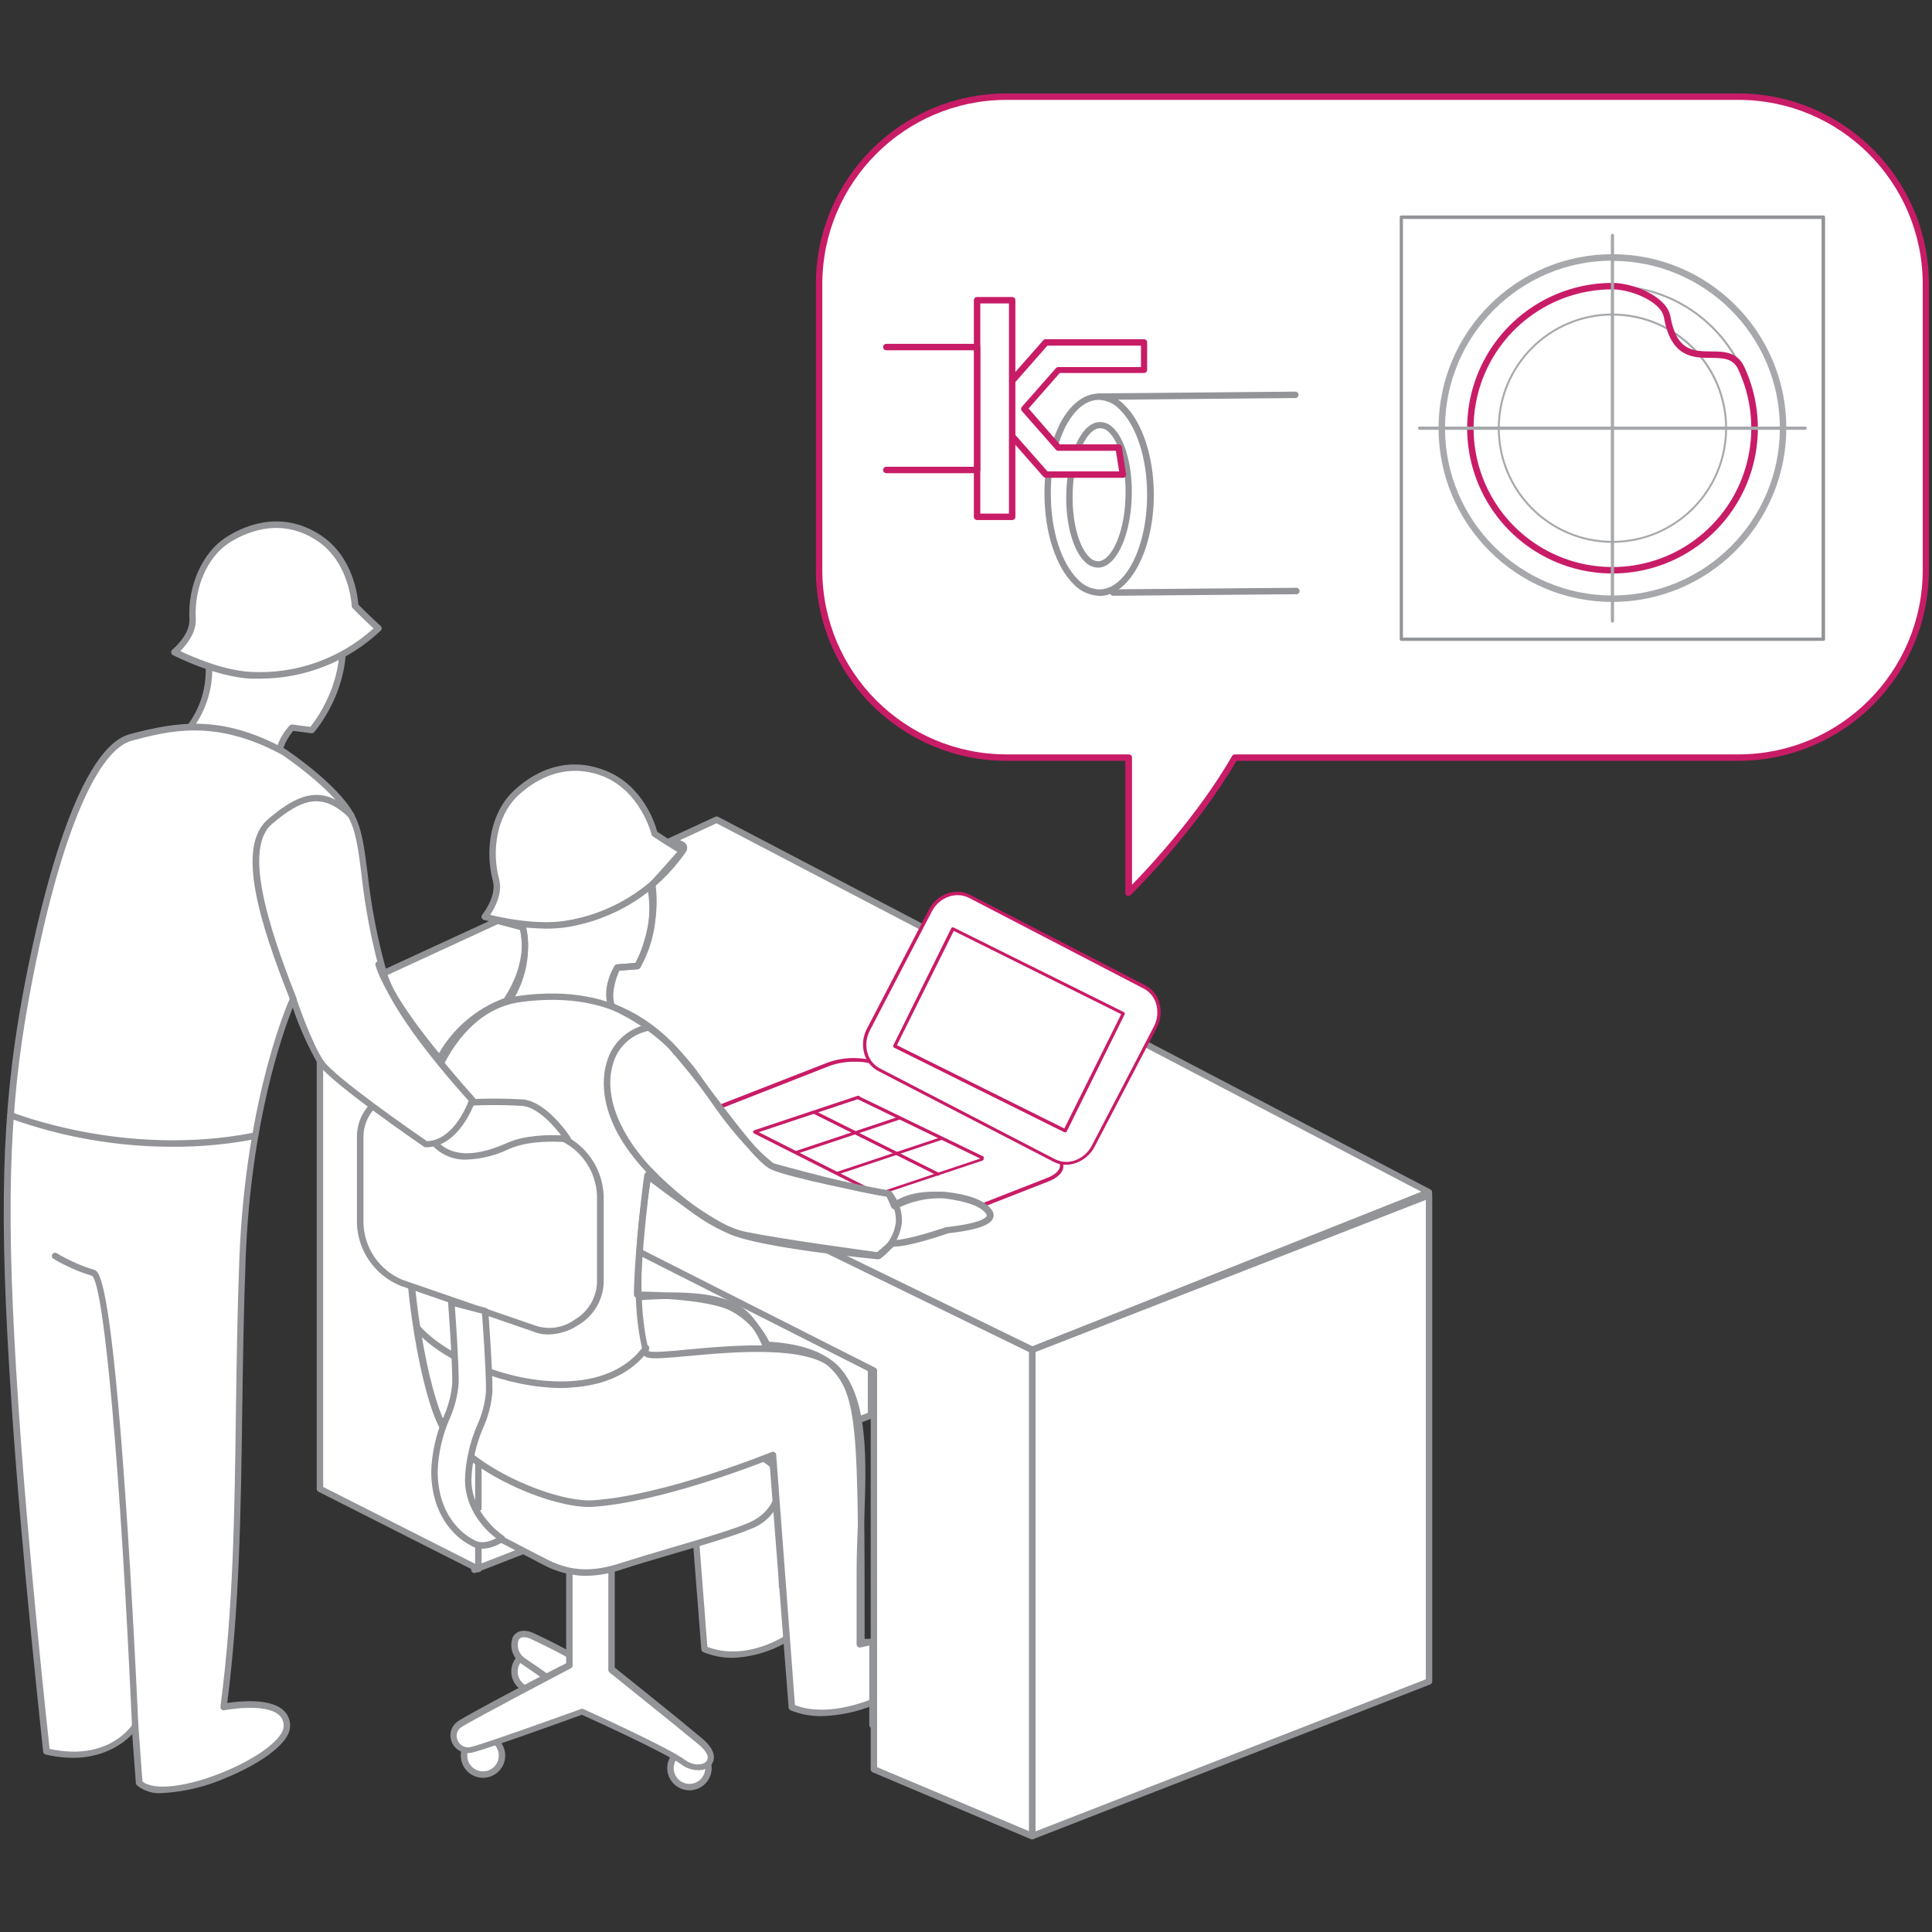<?xml version="1.0" encoding="UTF-8"?>
<svg width="300px" height="300px" viewBox="0 0 300 300" version="1.1" xmlns="http://www.w3.org/2000/svg" xmlns:xlink="http://www.w3.org/1999/xlink">
    <rect x="0" y="0" width="300" height="300" fill="#333333" stroke="none"/>
    <!-- Generator: Sketch 59.1 (86144) - https://sketch.com -->
    <title>illustrations/pink/failure-analysis-and-product-optimization</title>
    <desc>Created with Sketch.</desc>
    <g id="illustrations/pink/failure-analysis-and-product-optimization" stroke="none" stroke-width="1" fill="none" fill-rule="evenodd">
        <g id="failure-analysis-and-product-optimization" transform="translate(0, 14)" fill-rule="nonzero">
            <path d="M269.92,1 L156.28,1 C148.562,0.997 141.16,4.063 135.704,9.521 C130.247,14.979 127.185,22.382 127.19,30.1 L127.19,74.55 C127.187,82.266 130.251,89.667 135.707,95.123 C141.163,100.579 148.564,103.643 156.28,103.64 L175.28,103.64 L175.28,124.64 C175.28,124.64 185.28,114.9 191.75,103.64 L269.96,103.64 C286.006,103.612 299,90.596 299,74.55 L299,30.1 C299.003,22.385 295.94,14.985 290.487,9.527 C285.033,4.07 277.635,1.003 269.92,1 Z" id="Path" fill="#FFFFFF"></path>
            <path d="M175.24,125.1 C175.177,125.114 175.113,125.114 175.05,125.1 C174.86,125.028 174.735,124.844 174.74,124.64 L174.74,104.14 L156.28,104.14 C139.945,104.123 126.707,90.885 126.69,74.55 L126.69,30.1 C126.707,13.765 139.945,0.527 156.28,0.51 L269.92,0.51 C286.257,0.527 299.498,13.763 299.52,30.1 L299.52,74.55 C299.498,90.887 286.257,104.123 269.92,104.14 L192,104.14 C185.57,115.19 175.69,124.87 175.59,124.96 C175.499,125.055 175.371,125.105 175.24,125.1 Z M156.24,1.51 C140.473,1.549 127.706,14.333 127.69,30.1 L127.69,74.55 C127.707,90.333 140.497,103.123 156.28,103.14 L175.28,103.14 C175.556,103.14 175.78,103.364 175.78,103.64 L175.78,123.39 C178.33,120.78 186.06,112.53 191.32,103.39 C191.409,103.236 191.572,103.141 191.75,103.14 L269.96,103.14 C285.747,103.129 298.543,90.337 298.56,74.55 L298.56,30.1 C298.543,14.313 285.747,1.521 269.96,1.51 L156.24,1.51 Z" id="Shape" fill="#C81C67"></path>
            <line x1="201.3" y1="77.77" x2="172.87" y2="78.01" id="Path" fill="#FFFFFF"></line>
            <path d="M172.87,78.51 C172.594,78.51 172.37,78.286 172.37,78.01 C172.37,77.734 172.594,77.51 172.87,77.51 L201.3,77.27 L201.3,77.27 C201.576,77.27 201.8,77.494 201.8,77.77 C201.8,78.046 201.576,78.27 201.3,78.27 L172.88,78.51 L172.87,78.51 Z" id="Path" fill="#929497"></path>
            <line x1="170.56" y1="47.59" x2="201.13" y2="47.31" id="Path" fill="#FFFFFF"></line>
            <path d="M170.56,48.09 C170.284,48.09 170.06,47.866 170.06,47.59 C170.06,47.314 170.284,47.09 170.56,47.09 L201.13,46.81 C201.263,46.807 201.392,46.859 201.487,46.953 C201.581,47.048 201.633,47.177 201.63,47.31 C201.633,47.442 201.582,47.569 201.49,47.663 C201.398,47.757 201.272,47.81 201.14,47.81 L170.57,48.09 L170.56,48.09 Z" id="Path" fill="#929497"></path>
            <path d="M162.68,62.86 C162.68,71.27 166.32,78.07 170.74,78.02 C175.16,77.97 178.69,71.16 178.66,62.75 C178.63,54.34 175,47.54 170.6,47.59 C166.2,47.64 162.66,54.46 162.68,62.86 Z" id="Path" fill="#FFFFFF"></path>
            <path d="M170.69,78.52 C169.167,78.464 167.728,77.806 166.69,76.69 C163.95,73.99 162.22,68.69 162.19,62.87 L162.19,62.87 C162.103,59.069 162.912,55.301 164.55,51.87 C166.13,48.81 168.29,47.12 170.61,47.11 C172.151,47.153 173.61,47.812 174.66,48.94 C177.41,51.64 179.14,56.94 179.17,62.76 C179.17,71.43 175.42,78.51 170.75,78.54 L170.69,78.52 Z M163.18,62.86 C163.18,68.43 164.82,73.46 167.38,75.98 C168.234,76.914 169.426,77.468 170.69,77.52 L170.69,77.52 C174.82,77.52 178.15,70.86 178.12,62.75 C178.12,57.18 176.48,52.16 173.91,49.63 C173.06,48.696 171.872,48.141 170.61,48.09 L170.61,48.09 C168.67,48.09 166.83,49.59 165.42,52.31 C163.862,55.604 163.095,59.217 163.18,62.86 L163.18,62.86 Z" id="Shape" fill="#929497"></path>
            <path d="M166.05,63.28 C166.05,69.28 168.15,73.9 170.71,73.63 C173.27,73.36 175.29,68.31 175.28,62.34 C175.27,56.37 173.18,51.72 170.63,52 C168.08,52.28 166.05,57.3 166.05,63.28 Z" id="Path" fill="#FFFFFF"></path>
            <path d="M170.5,74.14 C169.774,74.124 169.081,73.835 168.56,73.33 C166.75,71.71 165.56,67.77 165.56,63.33 L165.56,63.33 C165.56,56.99 167.77,51.81 170.56,51.55 C171.37,51.486 172.168,51.774 172.75,52.34 C174.56,53.95 175.75,57.89 175.75,62.34 C175.75,68.65 173.56,73.83 170.75,74.13 L170.5,74.14 Z M166.55,63.28 C166.55,67.43 167.64,71.17 169.23,72.58 C169.601,72.967 170.124,73.172 170.66,73.14 C172.66,72.93 174.79,68.54 174.78,62.34 C174.78,58.18 173.68,54.44 172.11,53.04 C171.735,52.66 171.213,52.463 170.68,52.5 C168.68,52.68 166.55,57.06 166.55,63.28 L166.55,63.28 Z" id="Shape" fill="#929497"></path>
            <polygon id="Path" fill="#FFFFFF" points="164.34 43.42 177.67 43.42 177.67 39.17 162.41 39.17 161.78 39.89 157.12 45.19 151.42 45.19 151.42 53.68 157.12 53.68 161.78 58.98 162.41 59.69 174.36 59.69 173.7 55.47 164.34 55.45 159.05 49.43"></polygon>
            <path d="M174.36,60.19 L162.42,60.19 C162.258,60.194 162.104,60.124 162,60 L156.85,54.15 L151.38,54.15 C151.106,54.145 150.885,53.924 150.88,53.65 L150.88,45.19 C150.88,44.914 151.104,44.69 151.38,44.69 L156.85,44.69 L162,38.84 C162.095,38.73 162.234,38.667 162.38,38.67 L177.63,38.67 C177.906,38.67 178.13,38.894 178.13,39.17 L178.13,43.42 C178.13,43.696 177.906,43.92 177.63,43.92 L164.56,43.92 L159.72,49.43 L164.56,55 L173.7,55 C173.946,55.001 174.157,55.178 174.2,55.42 L174.86,59.65 C174.882,59.795 174.838,59.941 174.74,60.05 C174.639,60.149 174.501,60.2 174.36,60.19 Z M162.64,59.19 L173.78,59.19 L173.27,56 L164.33,56 C164.188,56.001 164.052,55.939 163.96,55.83 L158.68,49.83 C158.51,49.643 158.51,49.357 158.68,49.17 L163.96,43.17 C164.055,43.06 164.194,42.997 164.34,43 L177.17,43 L177.17,39.67 L162.64,39.67 L157.5,45.52 C157.403,45.627 157.265,45.689 157.12,45.69 L151.92,45.69 L151.92,53.18 L157.12,53.18 C157.265,53.181 157.403,53.243 157.5,53.35 L162.64,59.19 Z" id="Shape" fill="#C81C67"></path>
            <rect id="Rectangle" fill="#FFFFFF" x="151.72" y="32.62" width="5.45" height="33.64"></rect>
            <path d="M157.17,66.75 L151.72,66.75 C151.444,66.75 151.22,66.526 151.22,66.25 L151.22,32.62 C151.22,32.344 151.444,32.12 151.72,32.12 L157.17,32.12 C157.446,32.12 157.67,32.344 157.67,32.62 L157.67,66.25 C157.67,66.526 157.446,66.75 157.17,66.75 Z M152.22,65.75 L156.67,65.75 L156.67,33.12 L152.22,33.12 L152.22,65.75 Z" id="Shape" fill="#C81C67"></path>
            <polyline id="Path" fill="#FFFFFF" points="137.63 58.98 151.72 58.98 151.72 39.89 137.63 39.89"></polyline>
            <path d="M151.72,59.48 L137.63,59.48 C137.354,59.48 137.13,59.256 137.13,58.98 C137.13,58.704 137.354,58.48 137.63,58.48 L151.22,58.48 L151.22,40.39 L137.63,40.39 C137.354,40.39 137.13,40.166 137.13,39.89 C137.13,39.614 137.354,39.39 137.63,39.39 L151.72,39.39 C151.996,39.39 152.22,39.614 152.22,39.89 L152.22,59 C152.209,59.268 151.989,59.48 151.72,59.48 L151.72,59.48 Z" id="Path" fill="#C81C67"></path>
            <path d="M250.38,79.47 C235.468,79.47 223.38,67.382 223.38,52.47 C223.38,37.558 235.468,25.47 250.38,25.47 C265.292,25.47 277.38,37.558 277.38,52.47 C277.38,59.631 274.535,66.498 269.472,71.562 C264.408,76.625 257.541,79.47 250.38,79.47 L250.38,79.47 Z M250.38,26.47 C236.021,26.47 224.38,38.111 224.38,52.47 C224.38,66.829 236.021,78.47 250.38,78.47 C264.739,78.47 276.38,66.829 276.38,52.47 C276.358,38.126 264.724,26.51 250.38,26.51 L250.38,26.47 Z" id="Shape" fill="#A6A8AB"></path>
            <path d="M250.38,74.7 C238.114,74.7 228.17,64.756 228.17,52.49 C228.17,40.224 238.114,30.28 250.38,30.28 C262.646,30.28 272.59,40.224 272.59,52.49 C272.573,64.749 262.639,74.683 250.38,74.7 L250.38,74.7 Z M250.38,30.58 C238.279,30.58 228.47,40.389 228.47,52.49 C228.47,64.591 238.279,74.4 250.38,74.4 C262.481,74.4 272.29,64.591 272.29,52.49 C272.273,40.396 262.474,30.597 250.38,30.58 L250.38,30.58 Z" id="Shape" fill="#A6A8AB"></path>
            <path d="M250.38,70.29 C240.549,70.29 232.58,62.321 232.58,52.49 C232.58,42.659 240.549,34.69 250.38,34.69 C260.211,34.69 268.18,42.659 268.18,52.49 C268.174,62.318 260.208,70.284 250.38,70.29 Z M250.38,34.99 C240.715,34.99 232.88,42.825 232.88,52.49 C232.88,62.155 240.715,69.99 250.38,69.99 C260.045,69.99 267.88,62.155 267.88,52.49 C267.863,42.833 260.037,35.011 250.38,35 L250.38,34.99 Z" id="Shape" fill="#A6A8AB"></path>
            <path d="M250.38,75.05 C242.32,75.05 234.872,70.75 230.842,63.77 C226.813,56.79 226.813,48.19 230.842,41.21 C234.872,34.23 242.32,29.93 250.38,29.93 C253.59,29.93 258.81,32 259.38,35.13 L259.38,35.13 C260.33,40.51 262.92,40.54 265.66,40.57 C267.66,40.57 269.75,40.62 270.84,42.94 C274.105,49.927 273.574,58.098 269.432,64.605 C265.291,71.111 258.113,75.05 250.4,75.05 L250.38,75.05 Z M250.38,30.93 C240.794,30.929 232.359,37.258 229.679,46.461 C226.998,55.664 230.716,65.532 238.802,70.679 C246.889,75.825 257.403,75.015 264.605,68.69 C271.808,62.365 273.969,52.044 269.91,43.36 C269.09,41.61 267.56,41.59 265.63,41.57 C262.89,41.57 259.47,41.5 258.38,35.3 L258.38,35.3 C257.94,32.81 253.22,30.93 250.38,30.93 Z" id="Shape" fill="#C81C67"></path>
            <path d="M283.15,85.51 L217.6,85.51 C217.462,85.51 217.35,85.398 217.35,85.26 L217.35,19.71 C217.35,19.572 217.462,19.46 217.6,19.46 L283.15,19.46 C283.288,19.46 283.4,19.572 283.4,19.71 L283.4,85.26 C283.4,85.398 283.288,85.51 283.15,85.51 L283.15,85.51 Z M217.85,85.01 L282.85,85.01 L282.85,20 L217.85,20 L217.85,85.01 Z" id="Shape" fill="#929497"></path>
            <path d="M250.38,82.68 C250.242,82.68 250.13,82.568 250.13,82.43 L250.13,22.55 C250.13,22.412 250.242,22.3 250.38,22.3 C250.518,22.3 250.63,22.412 250.63,22.55 L250.63,82.43 C250.63,82.568 250.518,82.68 250.38,82.68 Z" id="Path" fill="#A6A8AB"></path>
            <path d="M280.31,52.74 L220.44,52.74 C220.302,52.74 220.19,52.628 220.19,52.49 C220.19,52.352 220.302,52.24 220.44,52.24 L280.31,52.24 C280.448,52.24 280.56,52.352 280.56,52.49 C280.56,52.628 280.448,52.74 280.31,52.74 Z" id="Path" fill="#A6A8AB"></path>
            <polygon id="Path" fill="#FFFFFF" points="73.66 229.76 135.25 205.76 135.25 137.74 73.66 161.74"></polygon>
            <path d="M73.66,230.26 C73.559,230.26 73.461,230.229 73.38,230.17 C73.241,230.08 73.158,229.925 73.16,229.76 L73.16,161.76 C73.157,161.554 73.286,161.369 73.48,161.3 L135.07,137.3 C135.224,137.24 135.398,137.261 135.534,137.355 C135.67,137.449 135.751,137.605 135.75,137.77 L135.75,205.77 C135.752,205.973 135.629,206.156 135.44,206.23 L73.84,230.23 L73.66,230.26 Z M74.16,162.09 L74.16,229 L134.75,205.38 L134.75,138.47 L74.16,162.09 Z" id="Shape" fill="#929497"></path>
            <polygon id="Path" fill="#FFFFFF" points="49.69 141.69 49.69 217.19 74.28 229.65 74.28 167.72 135.7 198.81 135.7 260.74 160.3 271.1 160.3 195.6"></polygon>
            <path d="M160.3,271.6 C160.237,271.614 160.173,271.614 160.11,271.6 L135.5,261.2 C135.319,261.118 135.202,260.939 135.2,260.74 L135.2,199.12 L74.78,168.54 L74.78,229.65 C74.783,229.823 74.693,229.985 74.546,230.075 C74.398,230.166 74.213,230.171 74.06,230.09 L49.46,217.64 C49.292,217.557 49.183,217.388 49.18,217.2 L49.18,141.69 C49.18,141.514 49.27,141.351 49.42,141.26 C49.569,141.174 49.751,141.174 49.9,141.26 L160.52,195.17 C160.692,195.254 160.8,195.429 160.8,195.62 L160.8,271.12 C160.802,271.288 160.719,271.446 160.58,271.54 C160.494,271.585 160.397,271.606 160.3,271.6 Z M136.2,260.41 L159.8,270.35 L159.8,195.91 L50.18,142.49 L50.18,216.89 L73.78,228.83 L73.78,167.72 C73.781,167.548 73.872,167.388 74.02,167.3 C74.172,167.214 74.358,167.214 74.51,167.3 L135.92,198.39 C136.088,198.473 136.197,198.642 136.2,198.83 L136.2,260.41 Z" id="Shape" fill="#929497"></path>
            <polygon id="Path" fill="#FFFFFF" points="221.9 171.16 111.28 113.28 49.69 141.69 160.3 195.6"></polygon>
            <path d="M160.3,196.1 C160.231,196.115 160.159,196.115 160.09,196.1 L49.47,142.14 C49.292,142.059 49.177,141.881 49.177,141.685 C49.177,141.489 49.292,141.311 49.47,141.23 L111.06,112.83 C111.198,112.76 111.362,112.76 111.5,112.83 L222.12,170.7 C222.293,170.792 222.398,170.975 222.39,171.17 C222.382,171.368 222.256,171.541 222.07,171.61 L160.48,196.05 C160.425,196.08 160.363,196.097 160.3,196.1 L160.3,196.1 Z M50.85,141.7 L160.32,195.05 L220.7,171.05 L111.26,113.84 L50.85,141.7 Z" id="Shape" fill="#929497"></path>
            <polygon id="Path" fill="#FFFFFF" points="160.3 271.1 221.9 247.1 221.9 171.59 160.3 195.6"></polygon>
            <path d="M160.3,271.6 C160.2,271.6 160.102,271.568 160.02,271.51 C159.881,271.42 159.798,271.265 159.8,271.1 L159.8,195.6 C159.801,195.393 159.928,195.207 160.12,195.13 L221.72,171.13 C221.874,171.073 222.046,171.096 222.18,171.19 C222.318,171.281 222.4,171.435 222.4,171.6 L222.4,247.1 C222.397,247.304 222.271,247.486 222.08,247.56 L160.49,271.56 C160.429,271.584 160.365,271.597 160.3,271.6 Z M160.8,195.94 L160.8,270.37 L221.4,246.76 L221.4,172.32 L160.8,195.94 Z" id="Shape" fill="#929497"></path>
            <path d="M142.71,177 C140,177.992 137.015,177.928 134.35,176.82 L107.87,162.82 C105.78,161.72 106.14,160.03 108.67,159.03 L128.67,151.21 C131.382,150.218 134.369,150.29 137.03,151.41 L163.51,165.36 C165.6,166.45 165.24,168.15 162.71,169.14 L142.71,177 Z" id="Path" fill="#FFFFFF"></path>
            <path d="M138.67,178 C137.133,178.044 135.607,177.732 134.21,177.09 L107.74,163.09 C106.74,162.55 106.17,161.83 106.21,161.09 C106.25,160.35 107.1,159.36 108.56,158.78 L128.51,151 C131.305,149.987 134.378,150.062 137.12,151.21 L163.6,165.16 C164.6,165.7 165.16,166.42 165.12,167.16 C165.07,168.08 164.23,168.9 162.77,169.47 L142.77,177.29 C141.458,177.774 140.068,178.014 138.67,178 L138.67,178 Z M132.67,150.87 C131.333,150.853 130.005,151.08 128.75,151.54 L108.8,159.36 C107.6,159.83 106.87,160.5 106.8,161.14 C106.73,161.78 107.2,162.14 108,162.61 L134.48,176.56 C137.066,177.635 139.962,177.696 142.59,176.73 L142.59,176.73 L162.59,168.91 C163.79,168.44 164.52,167.78 164.59,167.13 C164.66,166.48 164.19,166.13 163.4,165.67 L136.91,151.72 C135.575,151.112 134.117,150.821 132.65,150.87 L132.67,150.87 Z" id="Shape" fill="#C81C67"></path>
            <path d="M169.79,163.93 C168.722,166.225 166.001,167.226 163.7,166.17 L136.54,152.1 C135.488,151.497 134.719,150.5 134.404,149.329 C134.089,148.158 134.253,146.91 134.86,145.86 L144.47,127.41 C144.979,126.309 145.904,125.455 147.043,125.037 C148.181,124.619 149.439,124.67 150.54,125.18 L177.72,139.24 C179.904,140.507 180.651,143.303 179.39,145.49 L169.79,163.93 Z" id="Path" fill="#FFFFFF"></path>
            <path d="M165.57,166.87 C164.874,166.875 164.188,166.71 163.57,166.39 L136.4,152.32 C135.357,151.787 134.577,150.851 134.24,149.73 C133.832,148.399 133.969,146.961 134.62,145.73 L144.22,127.28 C144.812,126.111 145.823,125.208 147.05,124.75 C148.221,124.306 149.525,124.379 150.64,124.95 L177.84,139 C178.88,139.547 179.657,140.487 180,141.61 C180.403,142.942 180.267,144.378 179.62,145.61 L170,164 C169.382,165.23 168.304,166.168 167,166.61 C166.54,166.771 166.057,166.858 165.57,166.87 Z M148.67,125 C148.182,125.005 147.698,125.092 147.24,125.26 C146.133,125.676 145.222,126.494 144.69,127.55 L135.08,146 C134.491,147.11 134.366,148.408 134.73,149.61 C135.038,150.602 135.729,151.43 136.65,151.91 L163.82,166 C164.751,166.469 165.831,166.549 166.82,166.22 C168.006,165.825 168.988,164.977 169.55,163.86 L169.55,163.86 L179.16,145.42 C179.748,144.317 179.874,143.026 179.51,141.83 C179.21,140.832 178.522,139.996 177.6,139.51 L150.43,125.4 C149.883,125.13 149.28,124.993 148.67,125 L148.67,125 Z" id="Shape" fill="#C81C67"></path>
            <rect id="Rectangle" fill="#FFFFFF" transform="translate(156.688, 145.897) rotate(-63.57) translate(-156.688, -145.897) " x="146.528" y="131.122" width="20.32" height="29.55"></rect>
            <path d="M165.39,161.82 C165.354,161.83 165.316,161.83 165.28,161.82 L138.82,148.67 C138.699,148.604 138.651,148.455 138.71,148.33 L147.71,130.13 C147.74,130.07 147.795,130.026 147.86,130.01 C147.921,129.985 147.989,129.985 148.05,130.01 L174.51,143.16 C174.573,143.189 174.62,143.244 174.64,143.31 C174.665,143.371 174.665,143.439 174.64,143.5 L165.64,161.7 C165.591,161.789 165.49,161.837 165.39,161.82 Z M139.27,148.3 L165.27,161.23 L174.1,143.48 L148.1,130.55 L139.27,148.3 Z" id="Shape" fill="#C81C67"></path>
            <line x1="117.22" y1="161.74" x2="133.27" y2="156.39" id="Path" stroke="#C81C67" stroke-width="0.5" fill="#FFFFFF" stroke-linecap="round" stroke-linejoin="round"></line>
            <line x1="123.64" y1="164.95" x2="139.69" y2="159.6" id="Path" stroke="#C81C67" stroke-width="0.47" fill="#FFFFFF" stroke-linecap="round" stroke-linejoin="round"></line>
            <line x1="130.06" y1="168.16" x2="146.11" y2="162.81" id="Path" stroke="#C81C67" stroke-width="0.43" fill="#FFFFFF" stroke-linecap="round" stroke-linejoin="round"></line>
            <line x1="136.48" y1="171.37" x2="152.53" y2="166.01" id="Path" stroke="#C81C67" stroke-width="0.4" fill="#FFFFFF" stroke-linecap="round" stroke-linejoin="round"></line>
            <line x1="133.27" y1="156.39" x2="152.53" y2="165.71" id="Path" fill="#FFFFFF"></line>
            <path d="M152.53,166 L152.42,166 L133.16,156.68 C133.1,156.65 133.054,156.597 133.034,156.533 C133.013,156.469 133.019,156.4 133.05,156.34 C133.112,156.22 133.258,156.172 133.38,156.23 L152.63,165.55 C152.691,165.576 152.739,165.626 152.762,165.689 C152.785,165.751 152.78,165.821 152.75,165.88 C152.705,165.958 152.62,166.005 152.53,166 L152.53,166 Z" id="Path" fill="#C81C67"></path>
            <line x1="117.22" y1="161.74" x2="137.02" y2="171.72" id="Path" fill="#FFFFFF"></line>
            <path d="M137,172 C136.961,172.009 136.919,172.009 136.88,172 L117.09,162 C116.969,161.934 116.921,161.785 116.98,161.66 C117.046,161.539 117.195,161.491 117.32,161.55 L137.11,171.55 C137.23,171.612 137.278,171.758 137.22,171.88 C137.175,171.958 137.09,172.005 137,172 Z" id="Path" fill="#C81C67"></path>
            <line x1="126.43" y1="158.67" x2="145.68" y2="168.3" id="Path" fill="#FFFFFF"></line>
            <path d="M145.68,168.55 L145.56,168.55 L126.31,158.93 C126.189,158.864 126.141,158.715 126.2,158.59 C126.266,158.469 126.415,158.421 126.54,158.48 L145.79,168.11 C145.91,168.172 145.958,168.318 145.9,168.44 C145.852,168.514 145.768,168.557 145.68,168.55 Z" id="Path" fill="#C81C67"></path>
            <path d="M77.94,258.6 C77.964,259.819 77.249,260.931 76.13,261.414 C75.011,261.897 73.711,261.656 72.841,260.803 C71.97,259.95 71.702,258.655 72.163,257.526 C72.624,256.398 73.721,255.66 74.94,255.66 C76.574,255.66 77.907,256.967 77.94,258.6 Z" id="Path" fill="#FFFFFF"></path>
            <path d="M75,262.06 C73.096,262.06 71.552,260.517 71.55,258.613 C71.548,256.709 73.089,255.164 74.993,255.16 C76.897,255.156 78.444,256.696 78.45,258.6 C78.453,259.517 78.09,260.397 77.443,261.046 C76.796,261.695 75.917,262.06 75,262.06 L75,262.06 Z M75,256.16 C74.008,256.16 73.114,256.758 72.736,257.675 C72.357,258.591 72.568,259.646 73.271,260.346 C73.974,261.046 75.029,261.253 75.945,260.871 C76.86,260.488 77.454,259.592 77.45,258.6 C77.45,257.951 77.192,257.329 76.732,256.871 C76.272,256.413 75.649,256.157 75,256.16 Z" id="Shape" fill="#929497"></path>
            <path d="M110,260.57 C110,261.764 109.28,262.84 108.177,263.296 C107.073,263.752 105.803,263.498 104.96,262.652 C104.118,261.807 103.868,260.536 104.327,259.434 C104.787,258.332 105.866,257.616 107.06,257.62 C108.674,257.652 109.973,258.956 110,260.57 L110,260.57 Z" id="Path" fill="#FFFFFF"></path>
            <path d="M107.07,264 C105.674,264.004 104.413,263.166 103.875,261.877 C103.338,260.588 103.631,259.103 104.617,258.114 C105.603,257.125 107.088,256.828 108.378,257.362 C109.668,257.895 110.51,259.154 110.51,260.55 C110.505,262.449 108.969,263.989 107.07,264 L107.07,264 Z M107.07,258.1 C106.078,258.096 105.182,258.69 104.799,259.605 C104.417,260.521 104.624,261.576 105.324,262.279 C106.024,262.982 107.079,263.193 107.995,262.814 C108.912,262.436 109.51,261.542 109.51,260.55 C109.499,259.209 108.411,258.125 107.07,258.12 L107.07,258.1 Z" id="Shape" fill="#929497"></path>
            <path d="M85.79,245.52 C85.79,247.143 84.479,248.461 82.856,248.47 C81.234,248.479 79.908,247.175 79.89,245.553 C79.872,243.93 81.168,242.598 82.79,242.57 C83.581,242.557 84.344,242.861 84.908,243.416 C85.472,243.971 85.79,244.729 85.79,245.52 L85.79,245.52 Z" id="Path" fill="#FFFFFF"></path>
            <path d="M82.84,249 C81.444,249 80.185,248.158 79.652,246.868 C79.118,245.578 79.415,244.093 80.404,243.107 C81.393,242.121 82.878,241.828 84.167,242.365 C85.456,242.903 86.294,244.164 86.29,245.56 C86.284,247.461 84.741,249 82.84,249 Z M82.84,243.11 C81.487,243.11 80.39,244.207 80.39,245.56 C80.39,246.913 81.487,248.01 82.84,248.01 C84.193,248.01 85.29,246.913 85.29,245.56 C85.301,244.903 85.047,244.27 84.587,243.802 C84.126,243.334 83.497,243.07 82.84,243.07 L82.84,243.11 Z" id="Shape" fill="#929497"></path>
            <path d="M87.75,248.46 C87.75,248.46 83.17,245.19 81.21,243.87 C79.25,242.55 79.21,238.64 82.52,239.95 C85.886,241.514 89.164,243.26 92.34,245.18" id="Path" fill="#FFFFFF"></path>
            <path d="M87.75,249 C87.645,249.001 87.542,248.966 87.46,248.9 C87.46,248.9 82.87,245.62 80.93,244.33 C79.586,243.426 79.046,241.711 79.63,240.2 C79.83,239.83 80.63,238.69 82.7,239.52 C86.097,241.086 89.399,242.849 92.59,244.8 C92.826,244.939 92.907,245.242 92.77,245.48 C92.702,245.595 92.59,245.677 92.46,245.709 C92.331,245.741 92.194,245.72 92.08,245.65 C88.928,243.74 85.673,242.004 82.33,240.45 C81.69,240.2 80.86,240.03 80.52,240.67 C80.183,241.731 80.592,242.886 81.52,243.5 C83.52,244.8 88.03,248.06 88.07,248.09 C88.179,248.167 88.253,248.284 88.276,248.415 C88.298,248.546 88.267,248.681 88.19,248.79 C88.087,248.929 87.922,249.007 87.75,249 Z" id="Path" fill="#929497"></path>
            <path d="M88.41,226.2 L88.41,244.53 C88.41,244.53 73.35,252.39 71.41,253.69 C70.473,254.314 70.152,255.541 70.662,256.544 C71.173,257.548 72.354,258.01 73.41,257.62 C76.03,256.96 90.41,251.73 90.41,251.73 C90.41,251.73 103.5,257.62 106.13,259.58 C108.76,261.54 112.67,259.58 108.74,256.31 C104.81,253.04 95,245.18 95,245.18 L95,224.89" id="Path" fill="#FFFFFF"></path>
            <path d="M108.37,260.87 C107.437,260.857 106.533,260.545 105.79,259.98 C103.4,258.2 91.95,252.98 90.35,252.27 C88.57,252.92 75.95,257.48 73.47,258.1 C72.149,258.498 70.74,257.845 70.19,256.58 C69.64,255.404 70.031,254.002 71.11,253.28 C72.95,252.05 85.82,245.28 87.91,244.28 L87.91,226.28 C87.915,226.006 88.136,225.785 88.41,225.78 C88.686,225.78 88.91,226.004 88.91,226.28 L88.91,244.61 C88.913,244.797 88.808,244.968 88.64,245.05 C88.49,245.13 73.64,252.91 71.64,254.19 C70.96,254.636 70.716,255.518 71.07,256.25 C71.416,257.082 72.338,257.515 73.2,257.25 C75.76,256.61 90.03,251.43 90.2,251.38 C90.322,251.33 90.458,251.33 90.58,251.38 C91.12,251.62 103.75,257.32 106.39,259.29 C107.6,260.21 109.16,260.14 109.69,259.48 C110.22,258.82 109.69,257.86 108.38,256.8 C104.5,253.57 94.74,245.8 94.64,245.69 C94.526,245.588 94.461,245.443 94.46,245.29 L94.46,224.89 C94.46,224.614 94.684,224.39 94.96,224.39 C95.236,224.39 95.46,224.614 95.46,224.89 L95.46,244.94 C96.84,246.05 105.46,252.94 109.02,255.94 C111.63,258.12 110.79,259.61 110.47,260.01 C109.939,260.603 109.165,260.92 108.37,260.87 L108.37,260.87 Z" id="Path" fill="#929497"></path>
            <path d="M89.05,187.83 C89.8,189.34 109.88,184.16 115.9,190.2 C121.92,196.24 121.46,209.68 121.46,220.99 L121.46,232.29 C121.46,232.29 125.22,230.03 127.46,233.04 C129.7,236.05 118.46,245.85 109.38,242.04 L106.38,202.86 C106.38,202.86 89.81,209.64 78.5,210.39" id="Path" fill="#FFFFFF"></path>
            <path d="M113.77,243.43 C112.206,243.441 110.655,243.139 109.21,242.54 C109.033,242.473 108.912,242.309 108.9,242.12 L105.9,203.62 C102.74,204.86 88.51,210.27 78.51,210.93 C78.239,210.937 78.006,210.739 77.97,210.47 C77.953,210.192 78.162,209.951 78.44,209.93 C89.54,209.19 105.99,202.51 106.16,202.44 C106.306,202.383 106.471,202.398 106.605,202.48 C106.739,202.563 106.826,202.703 106.84,202.86 L109.84,241.73 C115.95,244.07 123.2,240.16 126.15,236.37 C127.15,235.06 127.5,233.93 127.05,233.37 C125.05,230.76 121.82,232.66 121.68,232.75 C121.525,232.839 121.335,232.839 121.18,232.75 C121.023,232.664 120.927,232.499 120.93,232.32 L120.93,218.68 C120.93,208.06 120.99,196.02 115.52,190.55 C111.64,186.67 101.15,187.68 94.88,188.29 C90.39,188.72 88.95,188.82 88.57,188.05 C88.454,187.801 88.555,187.505 88.8,187.38 C89.016,187.275 89.276,187.338 89.42,187.53 C89.92,187.76 92.5,187.53 94.78,187.29 C101.64,186.63 112.01,185.62 116.23,189.84 C122,195.61 121.96,207.84 121.93,218.69 L121.93,231.48 C123.55,230.8 126.15,230.48 127.85,232.74 C128.6,233.74 128.28,235.25 126.94,236.98 C123.655,240.89 118.873,243.232 113.77,243.43 Z" id="Path" fill="#929497"></path>
            <path d="M71.18,221.82 C76.27,224.08 81.35,226.9 84.74,228.61 C88.13,230.32 91.52,230.86 96.6,229.17 C101.68,227.48 112.43,224.64 116.39,222.95 C120.35,221.26 121.47,217.87 120.91,215.04 C120.35,212.21 114.69,210.52 106.78,208.26" id="Path" fill="#FFFFFF"></path>
            <path d="M91,230.7 C88.74,230.68 86.518,230.117 84.52,229.06 L81.19,227.33 C78.19,225.79 74.58,223.88 70.98,222.28 C70.816,222.209 70.702,222.055 70.682,221.877 C70.661,221.699 70.738,221.523 70.882,221.417 C71.026,221.31 71.216,221.289 71.38,221.36 C75.01,222.98 78.69,224.9 81.65,226.45 C82.87,227.08 83.99,227.67 84.97,228.16 C88.68,230.02 91.97,230.16 96.44,228.69 C98.44,228.05 101.12,227.24 104.02,226.39 C108.58,225.05 113.76,223.53 116.19,222.49 C120.06,220.83 120.91,217.61 120.42,215.14 C119.93,212.67 113.75,210.77 106.65,208.74 C106.385,208.662 106.229,208.387 106.3,208.12 C106.377,207.855 106.655,207.703 106.92,207.78 C115.5,210.23 120.79,211.88 121.4,214.94 C122.098,218.562 120.058,222.154 116.59,223.41 C114.1,224.47 109.12,225.94 104.3,227.35 C101.41,228.2 98.69,229 96.76,229.64 C94.91,230.301 92.965,230.659 91,230.7 Z" id="Path" fill="#929497"></path>
            <path d="M137.94,178.86 C142.09,179.33 145.32,176.99 147.16,176.99 C149,176.99 154.54,176.05 153.61,174.18 C152.68,172.31 141.61,168.54 137.02,174.64" id="Path" fill="#FFFFFF"></path>
            <path d="M139.06,179.18 C138.676,179.181 138.291,179.158 137.91,179.11 C137.776,179.094 137.678,178.975 137.69,178.84 C137.695,178.772 137.728,178.71 137.781,178.668 C137.835,178.626 137.903,178.609 137.97,178.62 C140.209,178.762 142.449,178.361 144.5,177.45 C145.344,177.076 146.242,176.836 147.16,176.74 C148.9,176.74 152.67,176.03 153.37,174.92 C153.485,174.726 153.485,174.484 153.37,174.29 C152.96,173.46 149.92,171.97 146.26,171.62 C143.94,171.4 139.67,171.52 137.2,174.8 C137.114,174.91 136.955,174.931 136.845,174.845 C136.735,174.759 136.714,174.6 136.8,174.49 C139.42,171.02 143.89,170.9 146.31,171.13 C149.95,171.48 153.31,172.97 153.82,174.07 C154.005,174.422 153.986,174.846 153.77,175.18 C152.88,176.6 148.61,177.24 147.14,177.24 C146.28,177.337 145.44,177.566 144.65,177.92 C142.878,178.674 140.984,179.101 139.06,179.18 L139.06,179.18 Z" id="Path" fill="#929497"></path>
            <path d="M78.47,142.15 C81.964,137.525 82.504,131.308 79.86,126.15 C75.46,116.82 93.58,106.89 99.07,116.71 C104.56,126.53 99,136 99,136 L95.87,136.24 C95.87,136.24 93.52,139.84 95.35,143.1" id="Path" fill="#FFFFFF"></path>
            <path d="M95.34,143.61 C95.162,143.609 94.999,143.514 94.91,143.36 C92.91,139.87 95.34,136.14 95.44,135.98 C95.526,135.85 95.665,135.766 95.82,135.75 L98.68,135.53 C99.45,134.05 103.44,125.53 98.63,116.92 C96,112.22 90.41,112.39 86.04,114.64 C81.67,116.89 78.24,121.51 80.31,125.91 C83.018,131.261 82.452,137.685 78.85,142.48 C78.668,142.69 78.35,142.712 78.14,142.53 C77.93,142.348 77.908,142.03 78.09,141.82 C78.32,141.56 83.61,135.24 79.41,126.34 C77.06,121.34 80.74,116.24 85.58,113.75 C90.23,111.36 96.58,111.18 99.5,116.44 C105.05,126.37 99.5,136.16 99.42,136.26 C99.337,136.405 99.187,136.499 99.02,136.51 L96.16,136.73 C95.73,137.51 94.36,140.34 95.78,142.87 C95.848,142.985 95.865,143.122 95.83,143.25 C95.794,143.379 95.707,143.487 95.59,143.55 C95.513,143.59 95.427,143.61 95.34,143.61 Z" id="Path" fill="#929497"></path>
            <path d="M75.27,128.36 C75.27,128.36 82.16,130.36 87.73,129.49 C95.129,128.422 101.749,124.32 106,118.17 C106,118.17 103.28,116.56 101.69,115.45 C101.69,115.45 100.01,108.54 93.91,106.13 C87.81,103.72 82.71,106.56 79.84,109.47 C76.97,112.38 75.74,117.66 77.06,122.64 C77.74,125.37 75.27,128.36 75.27,128.36 Z" id="Path" fill="#FFFFFF"></path>
            <path d="M84.71,130.2 C81.473,130.142 78.255,129.686 75.13,128.84 C74.969,128.793 74.842,128.669 74.79,128.51 C74.738,128.348 74.772,128.171 74.88,128.04 C74.88,128.04 77.18,125.21 76.53,122.77 C75.2,117.72 76.36,112.23 79.44,109.12 C81.44,107.12 86.8,102.78 94.05,105.67 C99.83,107.94 101.76,113.97 102.05,115.14 C103.62,116.22 106.15,117.72 106.17,117.74 C106.287,117.807 106.37,117.919 106.4,118.05 C106.455,118.171 106.455,118.309 106.4,118.43 C102.055,124.68 95.327,128.865 87.8,130 C86.776,130.143 85.744,130.209 84.71,130.2 L84.71,130.2 Z M76.11,128.06 C77.99,128.52 83.28,129.64 87.66,129 C94.711,127.928 101.042,124.088 105.25,118.33 C104.41,117.82 102.58,116.7 101.36,115.86 C101.26,115.787 101.189,115.681 101.16,115.56 C101.16,115.5 99.47,108.88 93.68,106.56 C87,103.93 82,108 80.15,109.82 C77.32,112.69 76.25,117.82 77.5,122.51 C78.09,124.71 76.83,127 76.11,128.06 Z" id="Shape" fill="#929497"></path>
            <path d="M135.5,250.32 C131.38,251.94 126.67,252.67 122.96,251.12 L119.96,211.94 C119.96,211.94 103.39,218.72 92.09,219.48 C86.09,219.88 72.5,214.21 68.73,207.48 C66.06,202.68 62.73,185.63 63.45,172.05 C64.2,156.98 69.45,142.67 80.78,141.16 C96.62,139.04 103.39,147.16 107.15,151.72 C109.43,154.45 113.15,161.72 119.92,167.14 C119.92,167.14 133.29,170.88 138.1,171.42 C138.1,171.42 142.39,176.23 136.5,181.05 C136.5,181.05 121.5,179.05 115.64,177.83 C108.95,176.44 100.84,167.83 100.84,167.83 C100.84,167.83 97.36,184.83 100.37,196.15 C100.81,197.77 123.73,192.38 129.76,198.41 C135.79,204.44 133.52,218.75 133.52,230.05 L133.52,241.36 C133.52,241.36 134.32,241.16 135.52,240.95 L135.5,250.32 Z" id="Path" fill="#FFFFFF"></path>
            <path d="M127.59,252.48 C125.939,252.503 124.301,252.197 122.77,251.58 C122.594,251.511 122.474,251.348 122.46,251.16 L119.46,212.66 C116.3,213.9 102.07,219.31 92.07,219.98 C85.9,220.37 72.07,214.58 68.24,207.67 C65.61,202.93 62.24,185.86 62.91,171.98 C63.61,157.87 68.64,142.22 80.67,140.62 C96.76,138.46 103.73,146.83 107.47,151.33 C108.13,152.11 108.87,153.22 109.74,154.51 C112.07,157.98 115.26,162.72 120.11,166.64 C121.34,166.98 133.61,170.37 138.11,170.87 C138.233,170.881 138.345,170.942 138.42,171.04 C139.56,172.402 140.139,174.147 140.04,175.92 C139.761,178.117 138.575,180.097 136.77,181.38 C136.665,181.47 136.527,181.51 136.39,181.49 C136.24,181.49 121.3,179.49 115.49,178.27 C109.68,177.05 103.22,170.94 101.11,168.83 C100.45,172.52 98.28,186.31 100.77,195.83 C101.4,196.04 104.13,195.83 106.77,195.55 C114.38,194.86 125.88,193.82 130.05,197.99 C134.95,202.9 134.55,212.88 134.17,222.53 C134.06,225.14 133.96,227.61 133.96,229.99 L133.96,240.7 L135.36,240.43 C135.506,240.401 135.658,240.442 135.77,240.54 C135.884,240.633 135.95,240.773 135.95,240.92 L135.95,250.32 C135.949,250.527 135.822,250.713 135.63,250.79 C133.073,251.829 130.349,252.402 127.59,252.48 Z M123.44,250.77 C127.44,252.31 132.27,251.01 135,249.98 L135,241.52 C134.17,241.68 133.64,241.81 133.63,241.82 C133.482,241.852 133.328,241.815 133.21,241.72 C133.083,241.631 133.008,241.485 133.01,241.33 L133.01,230 C133.01,227.6 133.12,225 133.22,222.5 C133.6,213.07 133.99,203.31 129.4,198.71 C125.55,194.86 113.88,195.92 106.91,196.56 C101.65,197.04 100.12,197.14 99.91,196.23 C96.91,184.94 100.34,167.85 100.37,167.68 C100.411,167.497 100.549,167.351 100.73,167.3 C100.91,167.247 101.104,167.302 101.23,167.44 C101.31,167.52 109.3,175.93 115.77,177.27 C121.16,178.39 134.5,180.2 136.37,180.45 C137.874,179.343 138.863,177.671 139.11,175.82 C139.18,174.381 138.737,172.963 137.86,171.82 C132.91,171.21 120.35,167.7 119.86,167.55 C119.795,167.532 119.733,167.502 119.68,167.46 C114.68,163.46 111.41,158.59 109.03,155.05 C108.18,153.78 107.44,152.7 106.84,151.97 C103.2,147.6 96.46,139.51 80.92,141.59 C69.5,143.11 64.71,158.3 64.02,172.01 C63.33,185.72 66.66,202.53 69.23,207.17 C72.92,213.79 86.23,219.35 92.12,218.96 C103.21,218.22 119.67,211.53 119.84,211.46 C119.986,211.403 120.151,211.418 120.285,211.5 C120.419,211.583 120.506,211.723 120.52,211.88 L123.44,250.77 Z" id="Shape" fill="#929497"></path>
            <path d="M101.54,169 C101.408,168.999 101.282,168.945 101.19,168.85 C92.66,160.32 93.43,153.55 94.19,151.04 C94.967,148.095 97.305,145.818 100.27,145.12 C100.546,145.059 100.819,145.234 100.88,145.51 C100.941,145.786 100.766,146.059 100.49,146.12 C97.873,146.723 95.812,148.737 95.15,151.34 C93.74,156.22 96.27,162.5 101.93,168.16 C102.122,168.358 102.122,168.672 101.93,168.87 C101.824,168.966 101.682,169.013 101.54,169 L101.54,169 Z" id="Path" fill="#929497"></path>
            <path d="M87.22,201.53 C79,201.53 69.1,197.73 64.57,192.68 C64.476,192.588 64.423,192.462 64.423,192.33 C64.423,192.198 64.476,192.072 64.57,191.98 C64.664,191.885 64.792,191.832 64.925,191.832 C65.058,191.832 65.186,191.885 65.28,191.98 C69.28,196.47 79.37,200.98 88.55,200.47 C93.65,200.18 97.55,198.3 99.91,195.04 C99.988,194.932 100.106,194.86 100.237,194.84 C100.369,194.819 100.503,194.851 100.61,194.93 C100.719,195.005 100.792,195.12 100.815,195.25 C100.838,195.38 100.807,195.513 100.73,195.62 C98.22,199.14 94.02,201.16 88.6,201.46 C88.17,201.52 87.7,201.53 87.22,201.53 Z" id="Path" fill="#929497"></path>
            <path d="M86.81,162.46 L66.29,155.39 C62.7,154 55.92,156.83 55.92,162.44 L55.92,176 C56.065,180.062 58.572,183.663 62.33,185.21 L82.86,192.29 C87,194.16 93.22,190.21 93.22,185.29 L93.22,171.68 C93.076,167.616 90.57,164.01 86.81,162.46 L86.81,162.46 Z" id="Path" fill="#FFFFFF"></path>
            <path d="M85.15,193.22 C84.29,193.231 83.437,193.057 82.65,192.71 L62.17,185.65 C58.225,184.032 55.587,180.261 55.42,176 L55.42,162.44 C55.452,159.929 56.75,157.605 58.87,156.26 C61.22,154.65 64.34,154.1 66.47,154.93 L87,162 L87,162 C90.951,163.631 93.585,167.419 93.74,171.69 L93.74,185.22 C93.616,187.949 92.108,190.427 89.74,191.79 C88.376,192.692 86.785,193.188 85.15,193.22 Z M64.23,155.54 C62.516,155.575 60.85,156.114 59.44,157.09 C57.598,158.249 56.468,160.263 56.44,162.44 L56.44,176 C56.58,179.85 58.952,183.264 62.51,184.74 L83,191.79 C85.08,192.552 87.402,192.234 89.2,190.94 C91.266,189.751 92.585,187.591 92.7,185.21 L92.7,171.68 C92.567,167.828 90.193,164.41 86.63,162.94 L66.11,155.86 C65.507,155.644 64.871,155.536 64.23,155.54 L64.23,155.54 Z" id="Shape" fill="#929497"></path>
            <path d="M77.94,224.89 C77.94,224.89 72.7,221.62 72.7,215.73 C72.7,209.84 76,205.9 76,202 C76,198.1 75.35,189.56 75.35,189.56 L70.11,188.25 C70.11,188.25 70.76,196.76 70.76,200.69 C70.76,204.62 67.49,208.55 67.49,214.44 C67.49,222.95 73.38,225.57 73.38,225.57 C75.32,226.85 77.94,224.89 77.94,224.89 Z" id="Path" fill="#FFFFFF"></path>
            <path d="M74.89,226.5 C74.246,226.506 73.615,226.318 73.08,225.96 C72.9,225.89 66.96,223.15 66.96,214.42 C67.067,211.518 67.718,208.662 68.88,206 C69.634,204.325 70.09,202.532 70.23,200.7 C70.23,196.84 69.59,188.38 69.58,188.3 C69.57,188.139 69.637,187.984 69.76,187.88 C69.879,187.772 70.044,187.731 70.2,187.77 L75.44,189.09 C75.648,189.14 75.8,189.317 75.82,189.53 C75.82,189.62 76.47,198.1 76.47,202.01 C76.332,203.962 75.851,205.875 75.05,207.66 C73.932,210.221 73.305,212.968 73.2,215.76 C73.2,221.29 78.2,224.46 78.2,224.49 C78.341,224.58 78.431,224.733 78.44,224.9 C78.442,225.063 78.368,225.218 78.24,225.32 C77.257,226.021 76.096,226.43 74.89,226.5 L74.89,226.5 Z M70.63,188.88 C70.79,191 71.23,197.42 71.23,200.67 C71.093,202.622 70.613,204.535 69.81,206.32 C68.694,208.881 68.066,211.628 67.96,214.42 C67.96,222.48 73.33,224.99 73.56,225.09 C74.74,225.87 76.22,225.3 77.03,224.86 C75.59,223.75 72.2,220.62 72.2,215.73 C72.304,212.819 72.951,209.953 74.11,207.28 C74.87,205.606 75.33,203.813 75.47,201.98 C75.47,198.57 74.97,191.6 74.84,189.98 L70.63,188.88 Z" id="Shape" fill="#929497"></path>
            <path d="M67.27,163.26 C70.27,166.88 75.27,165.55 78.96,163.93 C82.65,162.31 88.15,162.87 88.15,162.87 C88.15,162.87 84.76,157.67 81.26,157.23 C77.665,157.016 74.059,157.056 70.47,157.35" id="Path" fill="#FFFFFF"></path>
            <path d="M72.49,166.06 C70.339,166.152 68.267,165.235 66.89,163.58 C66.804,163.477 66.763,163.344 66.776,163.21 C66.789,163.077 66.856,162.954 66.96,162.87 C67.173,162.697 67.485,162.729 67.66,162.94 C69.85,165.6 73.58,165.78 78.75,163.47 C81.52,162.22 85.3,162.21 87.13,162.3 C86.03,160.85 83.6,158.03 81.2,157.73 C77.635,157.518 74.059,157.558 70.5,157.85 C70.229,157.862 69.996,157.66 69.97,157.39 C69.959,157.257 70.001,157.126 70.088,157.024 C70.174,156.923 70.297,156.86 70.43,156.85 C74.052,156.55 77.692,156.51 81.32,156.73 C85.01,157.19 88.43,162.38 88.57,162.6 C88.674,162.761 88.674,162.969 88.57,163.13 C88.464,163.289 88.281,163.381 88.09,163.37 C88.09,163.37 82.62,162.83 79.15,164.37 C77.071,165.389 74.803,165.964 72.49,166.06 L72.49,166.06 Z" id="Path" fill="#929497"></path>
            <path d="M27.39,101.17 C31.717,97.421 33.51,91.522 32,86 C29.64,76.12 49.12,70.19 52.44,80.75 C55.76,91.31 48.44,99.39 48.44,99.39 L45.37,98.99 C45.37,98.99 42.37,101.99 43.5,105.51" id="Path" fill="#FFFFFF"></path>
            <path d="M43.47,106 C43.252,105.998 43.059,105.857 42.99,105.65 C41.81,101.89 44.86,98.76 44.99,98.65 C45.099,98.537 45.254,98.481 45.41,98.5 L48.2,98.87 C49.2,97.59 54.81,90.19 51.91,80.87 C50.32,75.87 44.91,74.87 40.23,76.15 C35.55,77.43 31.32,81.15 32.43,85.86 C33.968,91.566 32.13,97.65 27.69,101.55 C27.471,101.698 27.175,101.651 27.014,101.442 C26.852,101.233 26.881,100.934 27.08,100.76 C27.35,100.55 33.73,95.52 31.46,86.09 C30.2,80.81 34.79,76.61 39.96,75.18 C44.96,73.81 51.09,74.91 52.86,80.57 C56.22,91.29 48.86,99.57 48.78,99.7 C48.668,99.821 48.504,99.881 48.34,99.86 L45.54,99.49 C44.96,100.16 43.09,102.61 43.95,105.33 C44.029,105.595 43.882,105.874 43.62,105.96 L43.47,106 Z" id="Path" fill="#929497"></path>
            <path d="M4,141.1 C7.93,119.49 13.91,102.22 20.37,100.51 C26.83,98.8 33.92,97.22 44.13,102.77 C44.13,102.77 52.02,108.03 54.54,112.57 C57.06,117.11 55.98,124.33 59.64,137.17 C61.64,144.04 73.39,156.81 73.39,156.81 C73.39,156.81 71.1,163.68 66.19,163.68 C66.19,163.68 51.79,153.86 49.82,150.92 C47.85,147.98 45.57,141.1 45.57,141.1 C45.57,141.1 38.7,155.83 37.71,181.36 C36.72,206.89 37.71,228.49 34.77,251.08 C34.77,251.08 44.59,249.08 44.59,254.02 C44.59,258.96 25.59,266.79 21.68,262.86 L21,254 C21,254 17.05,260.25 7.23,258 C7.23,258 3.96,228.51 2.33,204 C0.36,174.49 0.78,158.59 4,141.1 Z" id="Path" fill="#FFFFFF"></path>
            <path d="M25.25,264.43 C23.808,264.568 22.37,264.129 21.25,263.21 C21.163,263.129 21.11,263.018 21.1,262.9 L20.53,255.29 C18.87,257.01 14.63,260.2 7.08,258.44 C6.872,258.39 6.72,258.213 6.7,258 C6.7,257.71 3.4,228.22 1.79,204 C-0.21,174.5 0.23,158.61 3.43,141 L3.43,141 C5.53,129.45 11.37,102.34 20.16,100 C27.48,98.06 34.34,96.9 44.28,102.3 C44.65,102.54 52.35,107.7 54.9,112.3 C56.2,114.63 56.56,117.53 57.07,121.54 C57.637,126.768 58.641,131.939 60.07,137 C61.98,143.68 73.58,156.31 73.7,156.44 C73.82,156.577 73.862,156.766 73.81,156.94 C73.71,157.23 71.35,164.15 66.12,164.15 C66.021,164.148 65.925,164.12 65.84,164.07 C65.25,163.66 51.35,154.16 49.35,151.17 C47.772,148.4 46.469,145.483 45.46,142.46 C43.87,146.46 38.96,160.25 38.15,181.34 C37.83,189.71 37.72,197.65 37.61,205.34 C37.4,220.82 37.19,235.46 35.29,250.44 C37.04,250.17 41.69,249.66 43.86,251.44 C44.634,252.061 45.075,253.008 45.05,254 C45.05,256.91 39.77,260.13 35.25,262 C32.09,263.404 28.702,264.227 25.25,264.43 Z M22.12,262.62 C23.89,264.11 29.12,263.49 34.87,261.09 C40.19,258.89 44.05,255.92 44.05,254.02 C44.079,253.331 43.779,252.67 43.24,252.24 C40.95,250.37 34.89,251.56 34.83,251.57 C34.671,251.602 34.506,251.554 34.39,251.44 C34.27,251.331 34.211,251.171 34.23,251.01 C36.23,235.86 36.42,221.01 36.63,205.36 C36.74,197.66 36.85,189.71 37.17,181.36 C38.17,156.02 45,141.05 45.07,140.9 C45.162,140.717 45.355,140.606 45.56,140.62 C45.764,140.628 45.941,140.765 46,140.96 C46,141.03 48.3,147.8 50.2,150.66 C51.99,153.35 64.85,162.21 66.3,163.2 C70.17,163.07 72.3,158.2 72.78,156.94 C71.14,155.14 60.98,143.81 59.12,137.33 C57.694,132.214 56.69,126.99 56.12,121.71 C55.62,117.82 55.27,115 54.06,112.84 C51.63,108.45 43.89,103.26 43.81,103.21 C33.45,97.58 26.24,99.48 20.46,101.02 C14.68,102.56 8.76,117.55 4.46,141.21 L4.46,141.21 C1.28,158.69 0.87,174.52 2.84,203.93 C4.35,226.71 7.33,254.14 7.7,257.56 C16.78,259.56 20.42,254.01 20.57,253.77 C20.683,253.587 20.903,253.501 21.11,253.56 C21.318,253.61 21.47,253.787 21.49,254 L22.12,262.62 Z" id="Shape" fill="#929497"></path>
            <path d="M27.08,87.22 C27.08,87.22 33.33,90.49 38.87,90.83 C46.213,91.267 53.408,88.638 58.74,83.57 C58.74,83.57 56.44,81.47 55.12,80.09 C55.12,80.09 54.9,73.09 49.5,69.53 C44.1,65.97 38.61,67.69 35.25,69.92 C31.89,72.15 29.64,76.99 29.91,82.06 C30.07,84.84 27.08,87.22 27.08,87.22 Z" id="Path" fill="#FFFFFF"></path>
            <path d="M40.48,91.38 C39.94,91.38 39.39,91.38 38.84,91.38 C33.26,91.04 27.11,87.85 26.84,87.72 C26.69,87.641 26.592,87.489 26.58,87.32 C26.564,87.153 26.631,86.988 26.76,86.88 C26.76,86.88 29.54,84.62 29.41,82.14 C29.14,77 31.37,71.89 35,69.5 C37.31,67.97 43.36,64.87 49.8,69.11 C54.91,72.47 55.56,78.67 55.64,79.87 C56.95,81.23 59.08,83.18 59.11,83.2 C59.202,83.295 59.259,83.418 59.27,83.55 C59.272,83.684 59.222,83.813 59.13,83.91 C54.091,88.683 47.421,91.354 40.48,91.38 L40.48,91.38 Z M28,87.1 C29.73,87.92 34.59,90.1 38.94,90.33 C45.939,90.711 52.801,88.281 58,83.58 C57.29,82.92 55.75,81.48 54.75,80.43 C54.66,80.344 54.609,80.225 54.61,80.1 C54.61,80.04 54.32,73.3 49.21,69.95 C43.28,66.03 37.66,68.95 35.51,70.34 C32.2,72.53 30.15,77.24 30.4,82.03 C30.54,84.27 28.87,86.21 28,87.1 Z" id="Shape" fill="#929497"></path>
            <path d="M21,254.52 C20.731,254.52 20.511,254.308 20.5,254.04 C18.71,214.24 16.16,185.49 14.29,184.11 C12.19,183.473 10.175,182.583 8.29,181.46 C8.053,181.316 7.976,181.007 8.12,180.77 C8.264,180.533 8.573,180.456 8.81,180.6 C10.62,181.683 12.554,182.542 14.57,183.16 C15.26,183.34 16.69,183.7 18.71,208.16 C19.71,220.34 20.71,237.06 21.49,254.04 C21.495,254.173 21.448,254.302 21.358,254.4 C21.268,254.497 21.143,254.555 21.01,254.56 L21,254.52 Z" id="Path" fill="#929497"></path>
            <path d="M45.53,141.6 C45.323,141.599 45.137,141.472 45.06,141.28 C40.31,129.28 36.6,117.51 41.6,113.22 C46.28,109.22 50.13,107.65 54.85,112.22 C54.993,112.341 55.057,112.533 55.014,112.716 C54.972,112.898 54.83,113.042 54.648,113.087 C54.465,113.132 54.273,113.072 54.15,112.93 C49.94,108.85 46.72,110.16 42.25,113.93 C37.78,117.7 41.6,129.73 45.99,140.86 C46.039,140.983 46.037,141.121 45.985,141.243 C45.932,141.365 45.833,141.461 45.71,141.51 C45.656,141.55 45.595,141.581 45.53,141.6 L45.53,141.6 Z" id="Path" fill="#929497"></path>
            <path d="M26.88,164.07 C18.213,164.084 9.609,162.582 1.46,159.63 C1.203,159.525 1.08,159.232 1.185,158.975 C1.29,158.718 1.583,158.595 1.84,158.7 C2.01,158.77 19.34,165.76 39.24,161.91 C39.516,161.858 39.783,162.039 39.835,162.315 C39.887,162.591 39.706,162.858 39.43,162.91 C35.294,163.699 31.091,164.088 26.88,164.07 Z" id="Path" fill="#929497"></path>
            <path d="M135.48,254.34 C135.204,254.34 134.98,254.116 134.98,253.84 L134.98,241.41 L133.76,241.41 C133.484,241.41 133.26,241.186 133.26,240.91 C133.26,208.24 133.26,202.35 128.68,198.19 C125.68,195.45 119.16,195.3 119.1,195.3 C118.895,195.3 118.711,195.172 118.64,194.98 C117.592,192.708 115.839,190.835 113.64,189.64 C109.92,187.57 99.04,187.52 98.93,187.52 C98.797,187.522 98.67,187.467 98.58,187.37 C98.481,187.277 98.427,187.146 98.43,187.01 C98.56,179.29 100.02,168.56 100.04,168.45 C100.059,168.274 100.175,168.123 100.34,168.06 C100.507,167.991 100.698,168.018 100.84,168.13 C100.92,168.19 109.03,174.58 113.66,176.68 C118,178.68 134.08,180.29 136.13,180.49 L138.24,178.66 C138.338,178.572 138.469,178.529 138.6,178.54 C140.73,178.71 146.88,176.54 146.94,176.54 C146.976,176.531 147.014,176.531 147.05,176.54 C152.31,175.95 153.1,175.08 153.22,174.83 C153.22,174.83 153.28,174.7 153.15,174.51 C152.36,173.33 150.03,172.51 146.58,172.08 C143.989,171.96 141.413,172.537 139.12,173.75 C138.993,173.81 138.847,173.81 138.72,173.75 C138.587,173.706 138.478,173.608 138.42,173.48 L137.68,171.83 C135.61,171.44 122.56,168.92 119.68,167.56 C117.74,166.66 113.85,161.56 110.09,156.61 C108.089,153.832 105.942,151.162 103.66,148.61 C101.057,146.143 98.05,144.141 94.77,142.69 C94.639,142.628 94.538,142.517 94.49,142.38 C93.58,139.63 95.33,136.16 95.41,136.01 C95.491,135.86 95.64,135.759 95.81,135.74 L98.67,135.52 C100.622,131.951 101.275,127.817 100.52,123.82 C100.475,123.658 100.517,123.484 100.63,123.36 C100.63,123.36 104.5,119.06 105.57,117.83 C105.634,117.769 105.682,117.694 105.71,117.61 C105.309,117.412 104.868,117.306 104.42,117.3 C104.288,117.295 104.164,117.237 104.076,117.139 C103.987,117.041 103.942,116.912 103.95,116.78 C103.966,116.506 104.196,116.294 104.47,116.3 C104.89,116.3 106.29,116.45 106.64,117.25 C106.794,117.688 106.672,118.176 106.33,118.49 C105.39,119.56 102.33,122.99 101.54,123.84 C102.319,128.098 101.564,132.495 99.41,136.25 C99.327,136.395 99.177,136.489 99.01,136.5 L96.18,136.72 C95.83,137.49 94.86,139.92 95.38,141.86 C98.697,143.338 101.74,145.366 104.38,147.86 C106.693,150.459 108.869,153.176 110.9,156 C114.41,160.62 118.39,165.86 120.11,166.66 C123.11,168.04 138.02,170.87 138.17,170.9 C138.331,170.929 138.469,171.033 138.54,171.18 L139.17,172.6 C141.514,171.431 144.125,170.899 146.74,171.06 C150.59,171.49 153.05,172.45 154.03,173.92 C154.313,174.294 154.367,174.794 154.17,175.22 C153.86,175.9 152.8,176.87 147.27,177.5 C146.63,177.72 141.27,179.57 138.88,179.57 L138.79,179.57 L136.67,181.42 C136.569,181.509 136.435,181.553 136.3,181.54 C135.55,181.47 118.06,179.79 113.3,177.62 C109.3,175.81 103.05,171.09 100.96,169.48 C100.62,172.11 99.64,180.23 99.49,186.56 C101.75,186.56 110.67,186.85 114.18,188.79 C116.465,190.052 118.302,191.991 119.44,194.34 C120.86,194.41 126.44,194.83 129.35,197.48 C134.23,201.92 134.26,207.08 134.26,240.48 L135.48,240.48 C135.756,240.48 135.98,240.704 135.98,240.98 L135.98,253.91 C135.945,254.159 135.731,254.342 135.48,254.34 Z" id="Shape" fill="#929497"></path>
            <path d="M68.26,150.92 C68.115,150.919 67.977,150.857 67.88,150.75 C67.56,150.38 60.04,141.56 58.31,135.92 C58.266,135.793 58.277,135.653 58.34,135.534 C58.402,135.415 58.511,135.327 58.64,135.29 C58.902,135.212 59.178,135.359 59.26,135.62 C60.69,140.27 66.46,147.47 68.17,149.53 C70.443,145.596 74.019,142.579 78.28,141 C81.75,135.71 81.05,131.47 80.8,130.43 L77.03,129.43 C76.9,129.4 76.788,129.317 76.722,129.201 C76.656,129.086 76.64,128.947 76.68,128.82 C76.753,128.556 77.025,128.4 77.29,128.47 L81.29,129.57 C81.451,129.611 81.58,129.732 81.63,129.89 C81.7,130.1 83.37,135.14 78.97,141.73 C78.909,141.829 78.812,141.901 78.7,141.93 C74.399,143.536 70.84,146.669 68.7,150.73 C68.627,150.878 68.484,150.98 68.32,151 L68.26,150.92 Z" id="Path" fill="#929497"></path>
        </g>
    </g>
</svg>